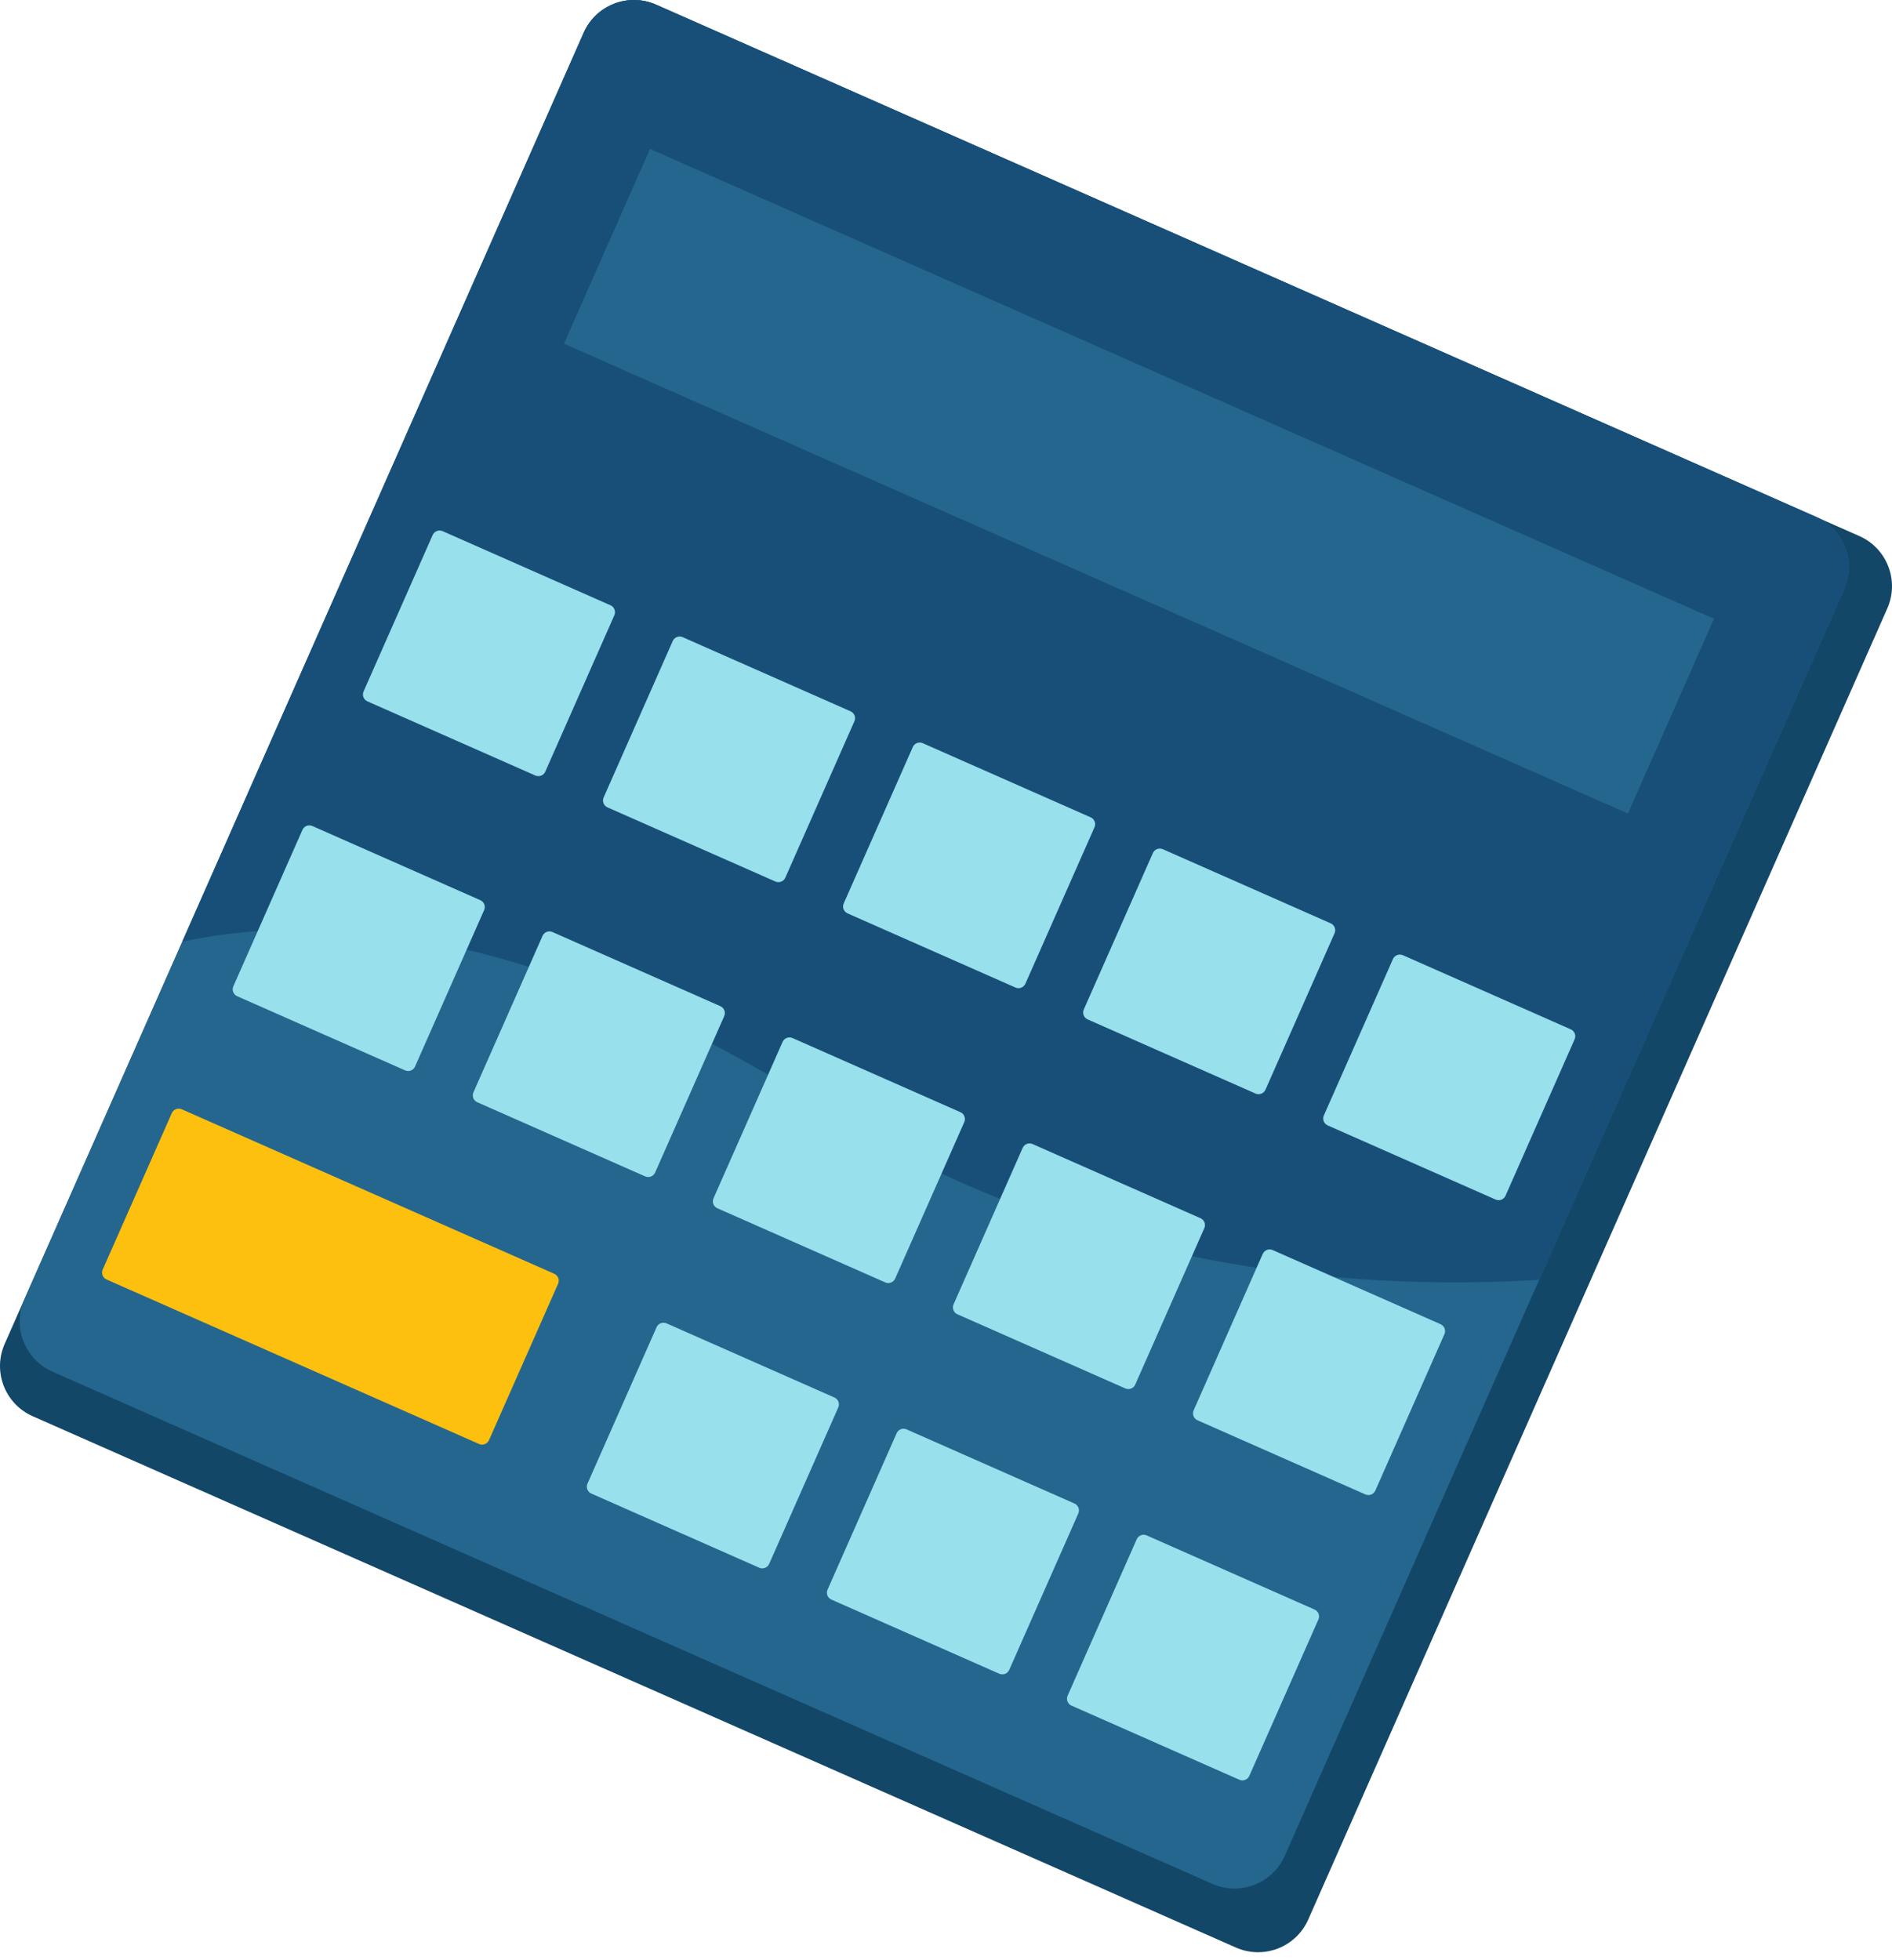 <svg width="222" height="230" viewBox="0 0 222 230" fill="none" xmlns="http://www.w3.org/2000/svg">
<path d="M145.015 228.53L3.84 166.186C0.585 164.748 -0.886 160.948 0.551 157.693L68.494 3.842C69.932 0.59 73.734 -0.884 76.987 0.554L218.16 62.898C221.415 64.335 222.886 68.136 221.449 71.391L153.506 225.241C152.071 228.494 148.268 229.967 145.015 228.53Z" fill="#134768"/>
<path d="M142.256 221.057L6.152 160.952C2.898 159.514 1.426 155.711 2.864 152.459L68.495 3.842C69.932 0.59 73.735 -0.884 76.987 0.554L213.091 60.658C216.346 62.096 217.817 65.899 216.38 69.151L150.749 217.768C149.311 221.02 145.508 222.494 142.256 221.057Z" fill="#25668E"/>
<path d="M96.169 129.829C125.749 148.747 157.65 151.552 180.59 150.191L216.379 69.148C217.817 65.894 216.343 62.093 213.09 60.656L76.987 0.551C73.732 -0.887 69.931 0.587 68.494 3.84L21.391 110.499C35.115 107.539 60.878 107.255 96.169 129.829Z" fill="#184F78"/>
<path d="M201.111 72.609L76.268 17.476L66.174 40.331L191.017 95.465L201.111 72.609Z" fill="#25668E"/>
<path d="M62.813 91.001L43.114 82.301C42.666 82.103 42.464 81.58 42.662 81.134L50.769 62.779C50.967 62.331 51.49 62.131 51.935 62.327L71.634 71.027C72.082 71.225 72.285 71.748 72.086 72.194L63.98 90.549C63.783 90.996 63.261 91.199 62.813 91.001Z" fill="#98E0EC"/>
<path d="M90.98 103.441L71.281 94.741C70.833 94.543 70.633 94.02 70.829 93.575L78.936 75.22C79.134 74.772 79.657 74.571 80.103 74.768L99.801 83.467C100.249 83.666 100.452 84.186 100.253 84.634L92.147 102.989C91.95 103.435 91.428 103.637 90.98 103.441Z" fill="#98E0EC"/>
<path d="M119.151 115.881L99.45 107.181C99.002 106.983 98.8 106.46 98.998 106.014L107.105 87.659C107.303 87.211 107.824 87.011 108.271 87.207L127.972 95.907C128.42 96.103 128.621 96.626 128.424 97.073L120.318 115.428C120.119 115.876 119.597 116.079 119.151 115.881Z" fill="#98E0EC"/>
<path d="M147.319 128.321L127.62 119.621C127.172 119.423 126.97 118.902 127.168 118.455L135.275 100.1C135.471 99.652 135.996 99.449 136.441 99.647L156.14 108.347C156.588 108.546 156.791 109.068 156.592 109.514L148.485 127.869C148.289 128.315 147.765 128.517 147.319 128.321Z" fill="#98E0EC"/>
<path d="M175.487 140.759L155.788 132.06C155.34 131.861 155.138 131.339 155.336 130.893L163.443 112.538C163.641 112.09 164.164 111.89 164.609 112.086L184.308 120.786C184.756 120.984 184.959 121.504 184.76 121.952L176.653 140.307C176.457 140.755 175.935 140.958 175.487 140.759Z" fill="#98E0EC"/>
<path d="M47.533 125.601L27.832 116.901C27.384 116.703 27.184 116.183 27.38 115.735L35.487 97.38C35.685 96.932 36.206 96.729 36.653 96.928L56.354 105.627C56.802 105.826 57.005 106.348 56.806 106.794L48.7 125.149C48.501 125.597 47.979 125.8 47.533 125.601Z" fill="#98E0EC"/>
<path d="M75.702 138.042L56.003 129.342C55.555 129.144 55.352 128.621 55.551 128.175L63.658 109.82C63.854 109.372 64.376 109.172 64.824 109.368L84.525 118.068C84.973 118.266 85.173 118.787 84.977 119.235L76.87 137.59C76.67 138.035 76.147 138.238 75.702 138.042Z" fill="#98E0EC"/>
<path d="M103.87 150.481L84.171 141.781C83.723 141.585 83.52 141.063 83.719 140.615L91.826 122.26C92.024 121.812 92.546 121.609 92.992 121.808L112.691 130.507C113.139 130.704 113.341 131.228 113.143 131.674L105.036 150.029C104.84 150.477 104.317 150.679 103.87 150.481Z" fill="#98E0EC"/>
<path d="M132.038 162.922L112.339 154.222C111.891 154.023 111.688 153.503 111.887 153.055L119.994 134.7C120.192 134.252 120.712 134.05 121.16 134.248L140.859 142.948C141.307 143.146 141.509 143.669 141.311 144.114L133.204 162.469C133.008 162.915 132.485 163.118 132.038 162.922Z" fill="#98E0EC"/>
<path d="M160.208 175.36L140.51 166.66C140.062 166.462 139.861 165.939 140.058 165.494L148.164 147.139C148.363 146.691 148.883 146.488 149.331 146.686L169.032 155.386C169.48 155.585 169.682 156.107 169.484 156.553L161.377 174.908C161.177 175.356 160.654 175.558 160.208 175.36Z" fill="#98E0EC"/>
<path d="M89.084 183.961L69.386 175.261C68.938 175.062 68.735 174.542 68.934 174.094L77.04 155.739C77.239 155.291 77.759 155.089 78.207 155.287L97.908 163.987C98.356 164.185 98.556 164.708 98.36 165.153L90.253 183.508C90.055 183.956 89.532 184.159 89.084 183.961Z" fill="#98E0EC"/>
<path d="M56.213 169.442L12.505 150.14C12.057 149.941 11.854 149.421 12.053 148.973L20.16 130.618C20.358 130.17 20.878 129.968 21.326 130.166L65.034 149.468C65.482 149.664 65.684 150.187 65.486 150.635L57.379 168.99C57.181 169.437 56.658 169.64 56.213 169.442Z" fill="#FDC00F"/>
<path d="M117.252 196.401L97.554 187.701C97.106 187.503 96.903 186.98 97.102 186.535L105.208 168.18C105.405 167.732 105.927 167.531 106.375 167.728L126.074 176.427C126.522 176.626 126.724 177.146 126.526 177.594L118.419 195.949C118.223 196.397 117.7 196.599 117.252 196.401Z" fill="#98E0EC"/>
<path d="M145.422 208.841L125.724 200.142C125.276 199.946 125.073 199.423 125.271 198.975L133.378 180.62C133.577 180.172 134.099 179.97 134.545 180.168L154.244 188.868C154.692 189.064 154.894 189.586 154.696 190.034L146.589 208.389C146.391 208.835 145.868 209.038 145.422 208.841Z" fill="#98E0EC"/>
</svg>
